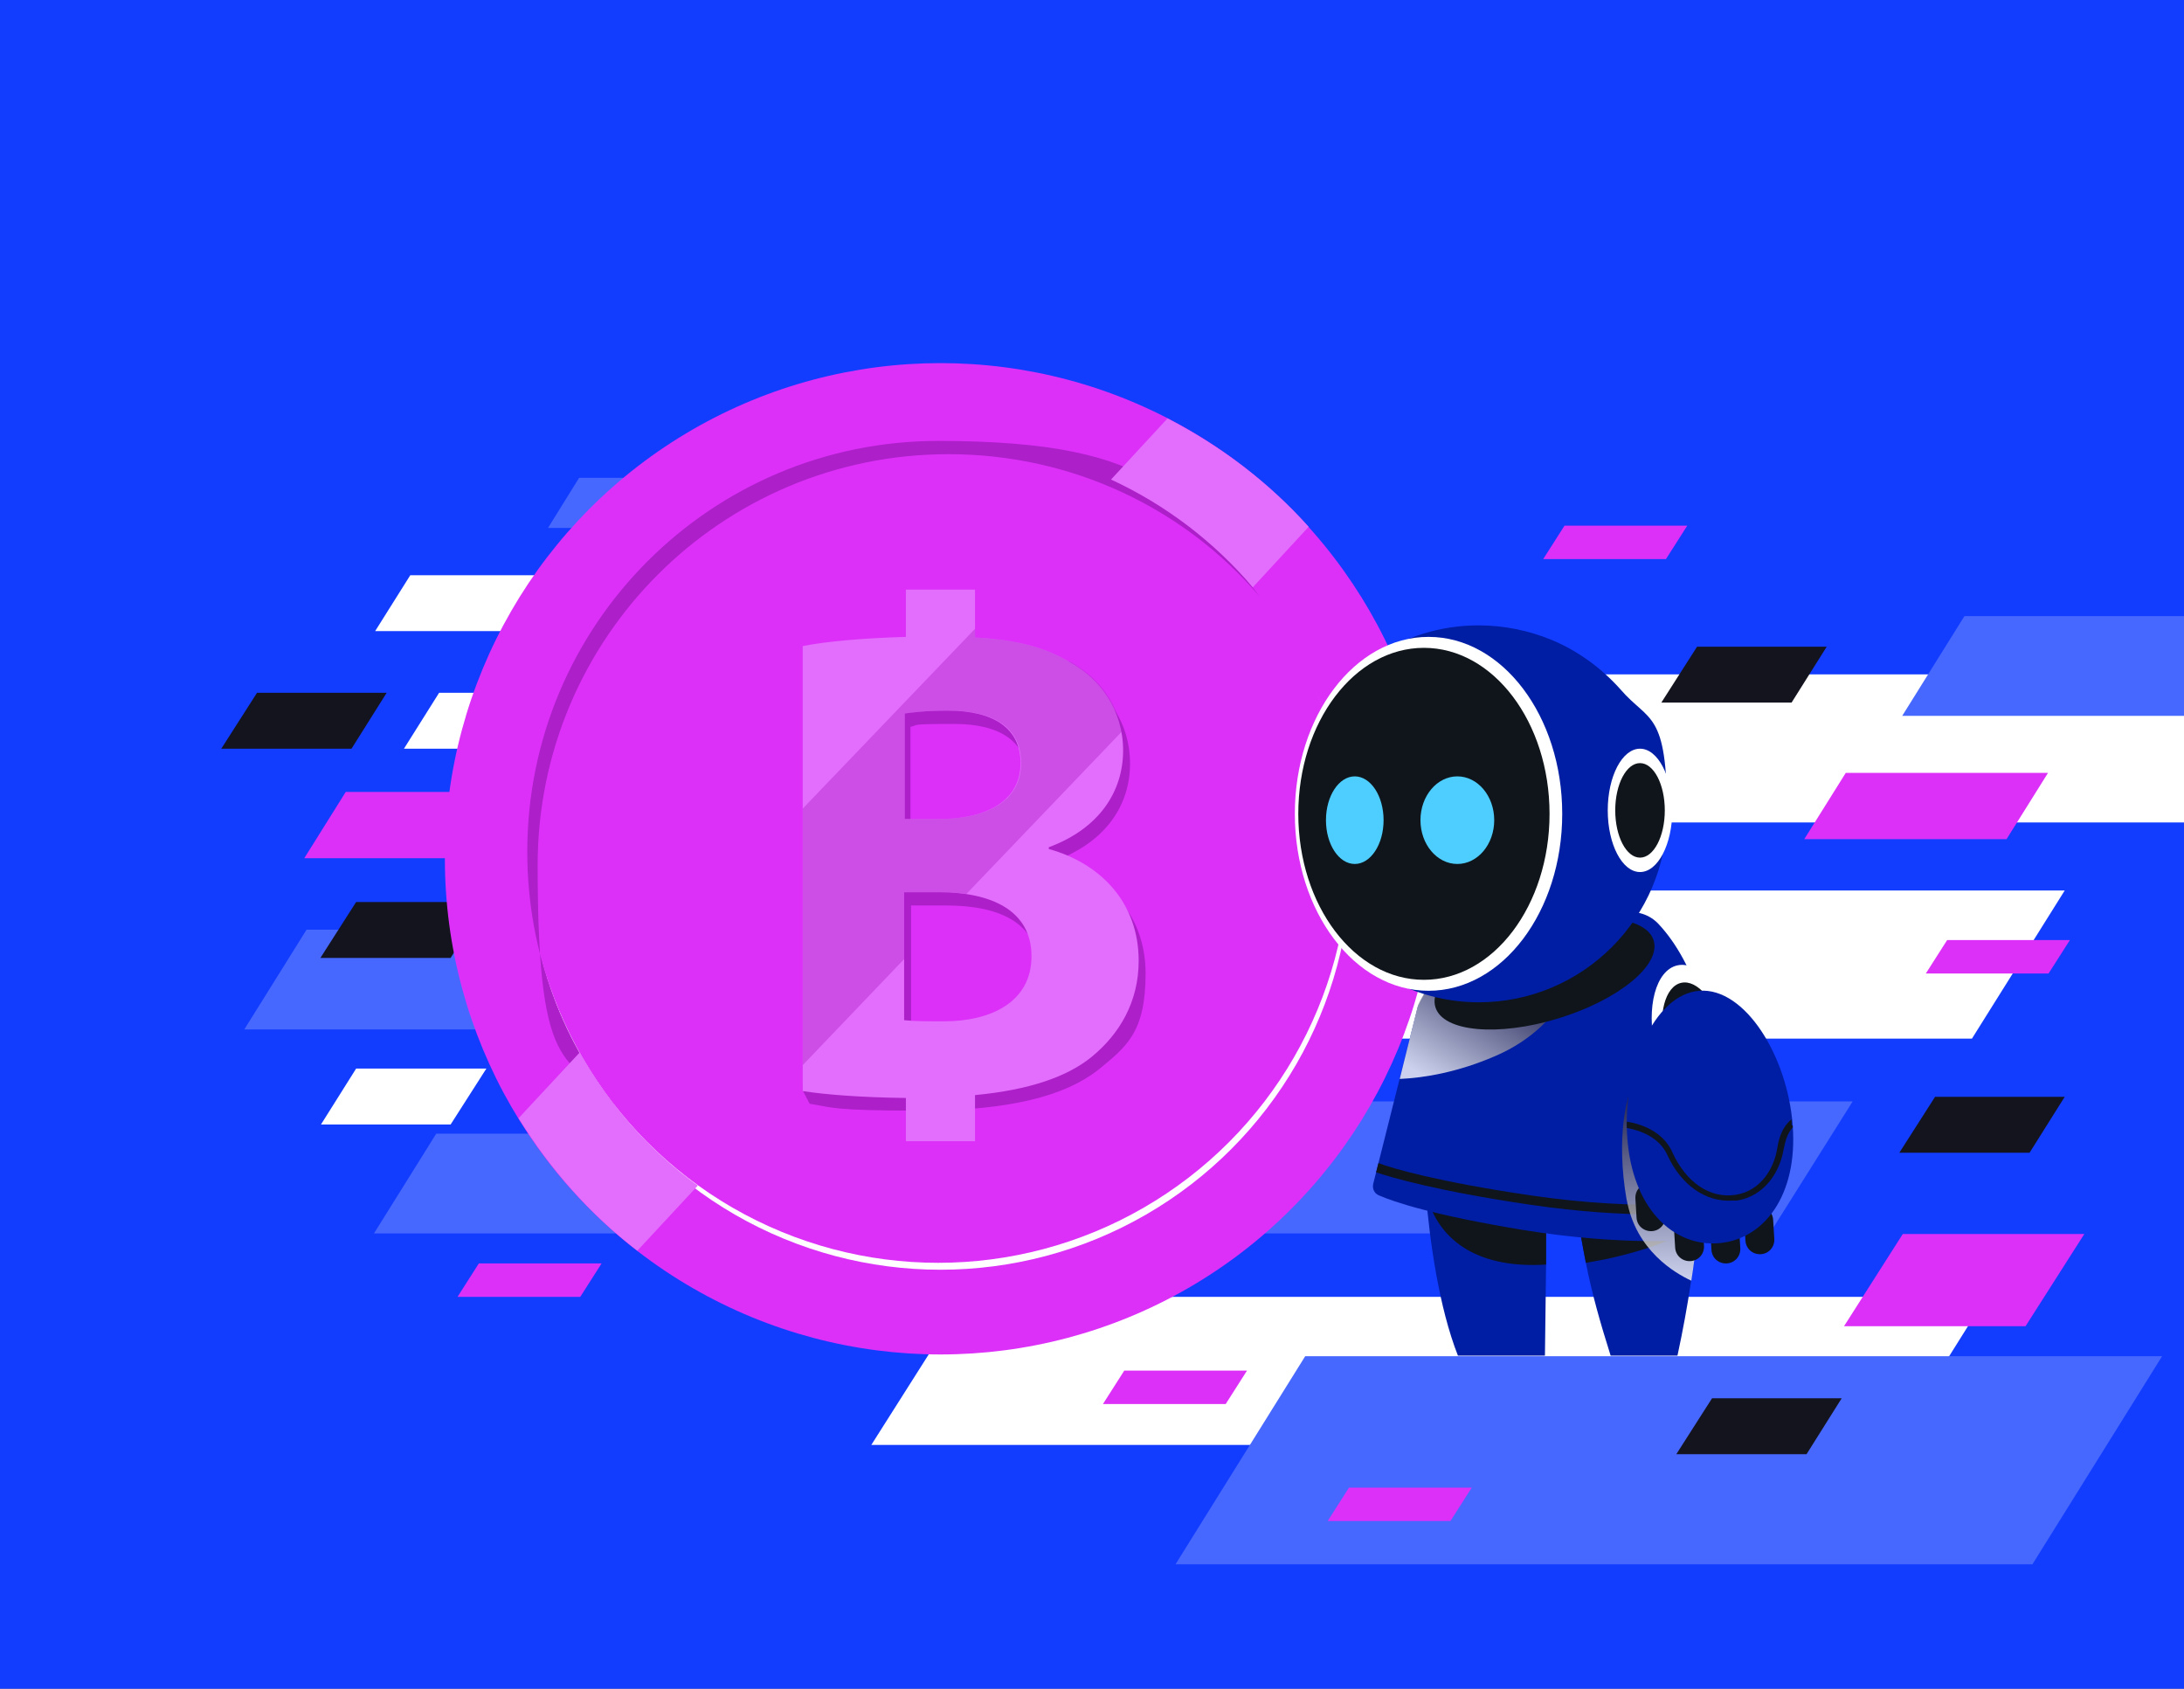 <?xml version="1.0" encoding="UTF-8"?>
<svg xmlns="http://www.w3.org/2000/svg" version="1.1" xmlns:xlink="http://www.w3.org/1999/xlink" viewBox="0 0 379 293">
  <rect x="0" y="0" width="379" height="293" fill="#808080" stroke="none"/>
  <!-- Generator: Adobe Illustrator 29.1.0, SVG Export Plug-In . SVG Version: 2.1.0 Build 142)  -->
  <defs>
    <style>
      .st0, .st1 {
        fill: #ac1fc9;
      }

      .st2 {
        fill: #e36dfc;
      }

      .st3 {
        fill: #123dff;
      }

      .st4 {
        fill: #fff;
      }

      .st5 {
        fill: #dc30f8;
      }

      .st6 {
        fill: none;
      }

      .st7 {
        fill: url(#linear-gradient1);
      }

      .st7, .st8 {
        mix-blend-mode: multiply;
        opacity: .8;
      }

      .st9 {
        isolation: isolate;
      }

      .st8 {
        fill: url(#linear-gradient);
      }

      .st10 {
        fill: #4768ff;
      }

      .st11 {
        fill: #13141e;
      }

      .st12 {
        fill: #0f151a;
      }

      .st1 {
        mix-blend-mode: screen;
        opacity: .4;
      }

      .st13 {
        fill: #001ea4;
      }

      .st14 {
        fill: #4eceff;
      }
    </style>
    <linearGradient id="linear-gradient" x1="-291.5" y1="167.7" x2="-278.6" y2="188.3" gradientTransform="translate(-29) rotate(-180) scale(1 -1)" gradientUnits="userSpaceOnUse">
      <stop offset="0" stop-color="#27213b"/>
      <stop offset="1" stop-color="#fff"/>
    </linearGradient>
    <linearGradient id="linear-gradient1" x1="-319.3" y1="189.6" x2="-319.3" y2="222.1" xlink:href="#linear-gradient"/>
  </defs>
  <g class="st9">
    <g id="Warstwa_1">
      <path class="st3" d="M384.4-3H-2.7v302.4h387.1V-3Z"/>
      <rect class="st6" x="-1.4" y="-3" width="382.8" height="296"/>
      <path class="st4" d="M391,142.7h-177.1l16.3-25.7h177.2l-16.1,25.7h-.3Z"/>
      <path class="st4" d="M341.9,180.2h-177.1l16.3-25.7h177.2l-16.1,25.7h-.3Z"/>
      <path class="st4" d="M328.3,250.7h-177.1l16.3-25.7h177.2l-16.1,25.7h-.3Z"/>
      <path class="st5" d="M320,230.1h31.5l10.2-16h-31.5l-10.2,16Z"/>
      <path class="st5" d="M79.4,225h21.3l3.7-5.8h-21.3l-3.7,5.8Z"/>
      <path class="st5" d="M267.8,97h21.3l3.7-5.8h-21.3l-3.7,5.8Z"/>
      <path class="st5" d="M334.2,168.9h21.3l3.7-5.8h-21.3l-3.7,5.8Z"/>
      <path class="st5" d="M191.4,243.6h21.3l3.7-5.8h-21.3l-3.7,5.8Z"/>
      <path class="st5" d="M348.2,145.6h-35.1l7.2-11.5h35.1l-7.2,11.5Z"/>
      <path class="st5" d="M87.9,148.9h-35.1l7.2-11.5h35.1l-7.2,11.5Z"/>
      <path class="st10" d="M307.1,214h-100.6l14.4-22.9h100.6l-14.4,22.9Z"/>
      <path class="st10" d="M382.5,124.2h-52.4l10.8-17.3h52.4l-10.8,17.3Z"/>
      <path class="st10" d="M117.3,214h-52.4l10.8-17.3h52.4l-10.8,17.3Z"/>
      <path class="st10" d="M121.3,91.6h-26.2l5.4-8.7h26.2l-5.4,8.7Z"/>
      <path class="st10" d="M94.8,178.6h-52.4l10.8-17.3h52.4l-10.8,17.3Z"/>
      <path class="st11" d="M318.4,237.8h22.4l-6.1,9.7h-22.6l6.2-9.7Z"/>
      <path class="st11" d="M294.6,112.2h22.4l-6.1,9.7h-22.6l6.2-9.7Z"/>
      <path class="st11" d="M61.9,156.5h22.4l-6.1,9.7h-22.6l6.2-9.7Z"/>
      <path class="st11" d="M44.7,120.2h22.4l-6.1,9.7h-22.6l6.2-9.7Z"/>
      <path class="st11" d="M335.9,190.3h22.4l-6.1,9.7h-22.6l6.2-9.7Z"/>
      <path class="st10" d="M226.5,235.3h148.7l-22.5,36.1h-148.7l22.5-36.1Z"/>
      <path class="st4" d="M92.5,129.9h-22.4l6.1-9.7h22.6l-6.2,9.7Z"/>
      <path class="st4" d="M78.1,195.1h-22.4l6.1-9.7h22.6l-6.2,9.7Z"/>
      <path class="st4" d="M87.5,109.5h-22.4l6.1-9.7h22.6l-6.2,9.7Z"/>
      <g>
        <g>
          <circle class="st5" cx="163.2" cy="149" r="86"/>
          <circle class="st4" cx="163.2" cy="149" r="71.3"/>
          <circle class="st5" cx="162.8" cy="147.8" r="71.3"/>
          <path class="st0" d="M140.5,114.3c4.7-.9,14.1-1.6,23-1.6s17.5,1,23.2,4.4c5.5,2.9,9.4,8.3,9.4,15.4s-4.1,13.5-12.9,16.8v.2c9,2.4,15.6,9.2,15.6,19.4s-3.3,12.7-8.2,16.7c-5.7,4.5-15.3,7.1-30.9,7.1s-15.3-.6-19.2-1.2l-1.2-2.3,1.2-74.9ZM158.1,144.4h5.8c9.3,0,14.3-3.8,14.3-9.7s-4.5-9.1-12.6-9.1-6.1.2-7.6.5v18.3ZM158.1,179.3c1.7.2,3.8.2,6.9.2,8,0,15.2-3,15.2-11.3s-7.1-11.1-16-11.1h-6.1v22.2Z"/>
          <path class="st2" d="M182,147.2v-.2c8.9-3.3,12.9-9.8,12.9-16.8s-4-12.5-9.4-15.4c-4.4-2.6-9.3-3.8-16.3-4.2v-8.3h-12v8.2c-7.2.2-14.1.8-17.9,1.6v77.2c3.8.6,9.9,1.1,17.9,1.2v7.5h12v-8c9.5-.9,16-3.2,20.2-6.6,4.9-4,8.2-9.6,8.2-16.7,0-10.1-6.6-16.9-15.6-19.4ZM156.9,123.8c1.5-.2,3.7-.5,7.6-.5,8,0,12.6,3.1,12.6,9.1s-5,9.7-14.3,9.7h-5.8v-18.3ZM163.8,177.2c-3,0-5.1,0-6.9-.2v-22.2h6.1c8.9,0,16,3.1,16,11.1s-7.1,11.3-15.2,11.3Z"/>
          <path class="st0" d="M218.6,103.5c-13-15.2-32.4-24.7-54-24.7-39.4,0-71.3,31.9-71.3,71.3s5.6,31.7,15,43.7c-10.5-12.4-16.8-28.5-16.8-46,0-39.4,31.9-71.3,71.3-71.3s42.8,10.5,55.8,27Z"/>
        </g>
        <path class="st2" d="M121.1,205.7l-10.5,11.3c-8.2-6.3-15.2-14.2-20.6-23l10.6-11.4c5.1,9.1,12.1,17,20.5,23.1Z"/>
        <path class="st2" d="M227.1,91.4l-9.7,10.5c-6.7-7.9-15.1-14.3-24.6-18.7l9.8-10.6c9.3,4.8,17.6,11.1,24.5,18.8Z"/>
        <path class="st1" d="M185.5,114.8c-4.4-2.6-9.3-3.8-16.3-4.2v-1.5l-29.9,31.2v44.5l17.6-18.4v-11.6h6.1c1.6,0,3.2.1,4.7.3l27-28.2c-1-5.5-4.5-9.7-9.2-12.2ZM162.8,142.1h-5.8v-18.3c1.5-.2,3.7-.5,7.6-.5,8.1,0,12.6,3.1,12.6,9.1s-5,9.7-14.4,9.7Z"/>
      </g>
      <g>
        <path class="st13" d="M273.1,206.3c.1,1,.3,1.9.4,2.8.5,3.7,1.1,6.9,1.7,10,1.1,5.5,2.5,10.4,4.3,16.1h11.6c1.9-8.8,3-16.6,3.6-23.1,0-.3,0-.5,0-.8.9-10.9.5-17.6.5-17.6,0,0-6.5-1.8-12.8,1-7.1,3.2-9.3,11.5-9.3,11.5Z"/>
        <path class="st12" d="M273.5,209.1c.5,3.7,1.1,6.9,1.7,10,1.1-.2,2.2-.4,3.3-.6,10.7-2.3,14.8-5.1,16.2-6.4,0-.3,0-.5,0-.8l-21.3-2.2Z"/>
        <path class="st13" d="M246.8,195.3s0,4.8.6,11.4c0,0,0,0,0,.1.7,8.5,2.3,20,5.6,28.4h15.1l.2-15.8v-10.6c.1,0,.3-12,.3-12l-21.8-1.6Z"/>
        <path class="st12" d="M247.4,206.7s0,0,0,.1c2.2,9.2,10,13.3,20.9,12.6v-10.6c.1,0-20.9-2.2-20.9-2.2h0Z"/>
        <path class="st13" d="M246.1,174.4l-7.8,31c-.2.8.2,1.7,1,2,2.5,1.1,9.2,3.4,25,6,17.2,2.8,29.8,1.9,33.1,1.4.8-.1,1.4-.8,1.4-1.6.4-6.7,2.2-38.8-11-52.9-1.5-1.6-3.8-2.4-6.1-1.9l-22.6,4.5c-5.7,2-10.4,6.1-13,11.6Z"/>
        <path class="st12" d="M238.8,203.4c2.7.9,10.4,3.2,26.6,5.6,8.8,1.3,16.2,1.7,21.8,1.7s10.5-.5,11.7-.6c0-.5,0-1.1,0-1.7-.8.1-13.5,1.9-33.3-1-16.3-2.4-24-4.7-26.4-5.6l-.4,1.6Z"/>
        <path class="st8" d="M242.9,187.2c4.4-.2,10.1-1.2,16.4-3.9,14-5.9,15.6-18.7,15.6-18.7l-17.1-1.4c-5.1,2.1-9.3,6.1-11.7,11.1l-3.2,12.9Z"/>
        <ellipse class="st12" cx="268" cy="169.1" rx="19.8" ry="8.1" transform="translate(-37.7 85.6) rotate(-17)"/>
        <g>
          <path class="st13" d="M238.5,113.9v54.5c5.2,3.4,11.4,5.5,18.1,5.5,18.1,0,32.7-14.7,32.7-32.7s-3.1-15.8-8.1-21.6c-3.3-3.7-7.4-6.7-12-8.6-3.9-1.6-8.2-2.5-12.6-2.5-6.7,0-12.9,2-18.1,5.5Z"/>
          <ellipse class="st4" cx="247.9" cy="141.2" rx="23.2" ry="30.7"/>
          <ellipse class="st12" cx="247.1" cy="141.2" rx="21.8" ry="28.8"/>
          <ellipse class="st4" cx="284.6" cy="140.6" rx="5.6" ry="10.7"/>
          <ellipse class="st12" cx="284.6" cy="140.6" rx="4.3" ry="8.2"/>
          <ellipse class="st4" cx="293.9" cy="180.3" rx="6.9" ry="13.1" transform="translate(-32.4 69) rotate(-12.7)"/>
          <ellipse class="st12" cx="293.9" cy="180.3" rx="5.2" ry="10" transform="translate(-32.4 69) rotate(-12.7)"/>
          <g>
            <ellipse class="st14" cx="235.1" cy="142.3" rx="5" ry="7.6"/>
            <ellipse class="st14" cx="252.9" cy="142.3" rx="6.4" ry="7.6"/>
          </g>
        </g>
        <path class="st7" d="M282.3,208.2c1.6,8.8,8.4,12.7,11.2,14,.4-2.5.7-4.8.9-7,1.3-.1,2.3-.2,2.9-.3.8-.1,1.4-.8,1.4-1.6.2-3,.6-11,0-20.3l-16.1-2.8s-2.3,6.8-.3,18.1Z"/>
        <g>
          <g>
            <path class="st12" d="M293.4,218.8h0c-1.4.1-2.6-.9-2.7-2.3l-.2-3.3c-.1-1.4.9-2.6,2.3-2.7h0c1.4-.1,2.6.9,2.7,2.3l.2,3.3c.1,1.4-.9,2.6-2.3,2.7Z"/>
            <path class="st12" d="M286.7,213.6h0c-1.4.1-2.6-.9-2.7-2.3l-.2-3.3c-.1-1.4.9-2.6,2.3-2.7h0c1.4-.1,2.6.9,2.7,2.3l.2,3.3c.1,1.4-.9,2.6-2.3,2.7Z"/>
            <path class="st12" d="M299.7,219.2h0c-1.4.1-2.6-.9-2.7-2.3l-.2-3.3c-.1-1.4.9-2.6,2.3-2.7h0c1.4-.1,2.6.9,2.7,2.3l.2,3.3c.1,1.4-.9,2.6-2.3,2.7Z"/>
            <path class="st12" d="M305.6,217.6h0c-1.4.1-2.6-.9-2.7-2.3l-.2-3.3c-.1-1.4.9-2.6,2.3-2.7h0c1.4-.1,2.6.9,2.7,2.3l.2,3.3c.1,1.4-.9,2.6-2.3,2.7Z"/>
            <path class="st13" d="M311.1,195.3c.9,12.1-5,19.8-12.9,20.4-7.9.6-14.9-6.1-15.8-18.2-.9-12.1,4.6-25,12.5-25.6s15.3,11.3,16.2,23.4Z"/>
          </g>
          <path class="st12" d="M311.1,195.3c0,.1,0,.2,0,.3-1,1.1-1.3,2.5-1.6,3.9-.6,3.6-3.1,8-8.1,8.8-.3,0-.6,0-.8,0-4.6.3-8.9-2.7-11.3-8-1.4-3-4.7-4.2-7-4.6,0-.4,0-.7,0-1.1,2.5.4,6.3,1.7,7.9,5.3,2.4,5.3,6.6,8.1,11,7.4,4.5-.7,6.7-4.8,7.2-8,.3-1.8.8-3.7,2.5-5.1,0,.3,0,.6,0,1Z"/>
        </g>
      </g>
      <path class="st11" d="M297.2,242.6h22.4l-6.1,9.7h-22.6l6.2-9.7Z"/>
      <path class="st5" d="M230.4,263.9h21.3l3.7-5.8h-21.3l-3.7,5.8Z"/>
    </g>
  </g>
</svg>